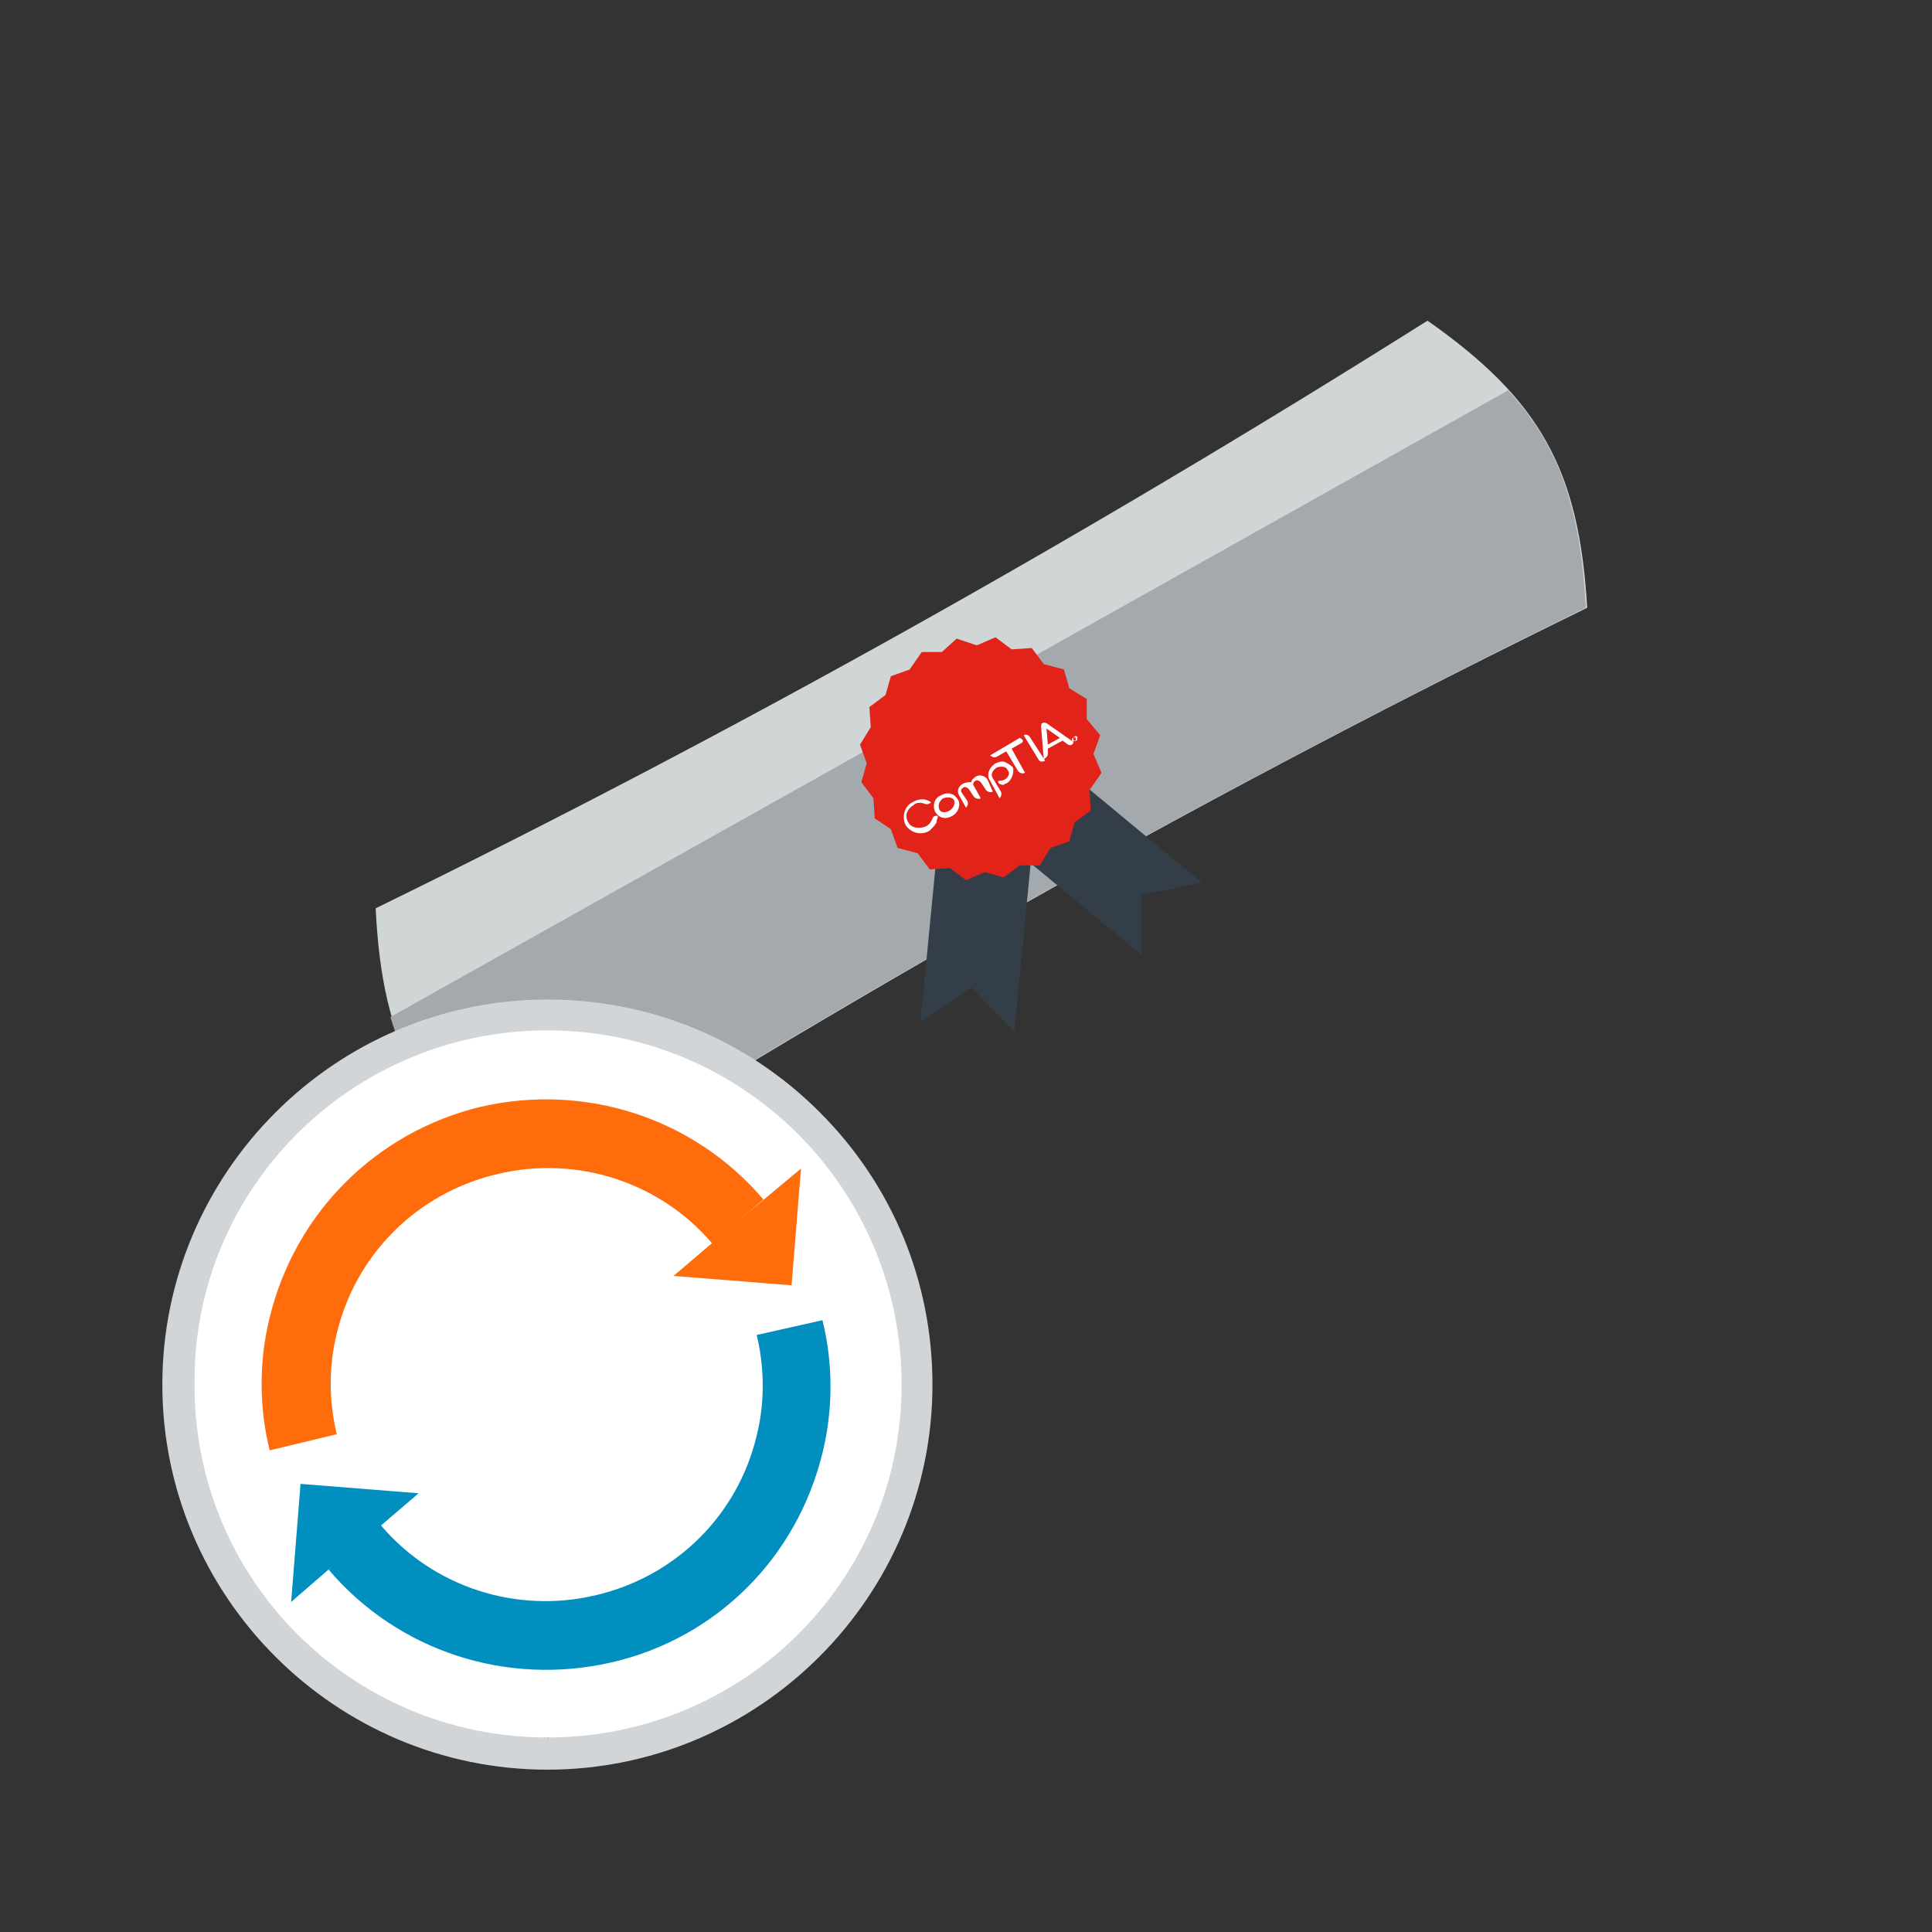 <?xml version="1.0" encoding="utf-8"?>
<!-- Generator: Adobe Illustrator 19.0.1, SVG Export Plug-In . SVG Version: 6.00 Build 0)  -->
<svg version="1.1" id="Layer_1" xmlns="http://www.w3.org/2000/svg" xmlns:xlink="http://www.w3.org/1999/xlink" x="0px" y="0px"
	 viewBox="0 0 144 144" style="enable-background:new 0 0 144 144;" xml:space="preserve">
<rect x="0" y="0" width="144" height="144" fill="#333333" stroke="none"/>
<style type="text/css">
	.st0{fill:#D0D5D6;}
	.st1{fill:#A4A9AD;}
	.st2{fill:#333E48;}
	.st3{fill:#E2231A;}
	.st4{fill:#FFFFFF;}
	.st5{fill:#D1D5D7;}
	.st6{fill:#008FBE;}
	.st7{fill:#FF6C0C;}
</style>
<g>
	<g>
		<g>
			<g>
				<g>
					<path class="st0" d="M118.3,45.3c-27,13.2-53,27.8-78.4,43.8C31.4,83.2,28.5,78,28,67.7c27-13.2,53-27.8,78.4-43.8
						C114.8,29.8,117.7,35,118.3,45.3z"/>
				</g>
			</g>
			<path class="st1" d="M39.8,89.1c25.4-16,51.5-30.6,78.4-43.8c-0.4-7.2-1.9-12-5.8-16.2L29.1,75.8C30.7,81.2,33.9,85,39.8,89.1z"
				/>
			<polygon class="st2" points="75.6,76.9 72.4,73.6 68.6,76.2 70,61.8 77,62.5 			"/>
			<polygon class="st2" points="89.6,65.8 85.1,66.7 85.1,71.2 74,62 78.5,56.6 			"/>
			<g>
				<polygon class="st3" points="75.4,48.4 76.9,48.3 77.8,49.5 79.3,49.9 79.7,51.3 81,52.1 81,53.6 82,54.8 81.5,56.2 82.1,57.6 
					81.2,58.9 81.3,60.4 80.1,61.3 79.7,62.7 78.3,63.2 77.5,64.5 76,64.5 74.8,65.4 73.4,65 72,65.6 70.8,64.7 69.3,64.8 
					68.4,63.6 66.9,63.2 66.4,61.8 65.2,61 65.1,59.5 64.2,58.3 64.6,56.9 64.1,55.5 64.9,54.2 64.8,52.7 66,51.8 66.4,50.4 
					67.8,49.9 68.7,48.6 70.2,48.6 71.3,47.6 72.8,48.1 74.2,47.5 				"/>
			</g>
		</g>
		<g>
			<path class="st4" d="M71,60.8c-0.5,0.3-1,0.2-1.3-0.3c-0.2-0.4-0.1-1,0.4-1.2c0.5-0.3,1-0.2,1.3,0.3C71.6,59.9,71.5,60.5,71,60.8
				 M70.3,59.5C70,59.7,69.9,60,70,60.3s0.5,0.3,0.8,0.1s0.4-0.5,0.3-0.8C70.9,59.4,70.6,59.4,70.3,59.5"/>
			<path class="st4" d="M74,59c-0.2,0.1-0.4,0-0.5-0.1l-0.4-0.6c-0.1-0.1-0.3-0.2-0.4-0.1c-0.2,0.1-0.2,0.3-0.1,0.4l0.5,0.9
				c-0.2,0.1-0.4,0-0.5-0.1l-0.4-0.6c-0.1-0.1-0.3-0.2-0.4-0.1c-0.2,0.1-0.2,0.3-0.1,0.4l0.4,0.6c0.1,0.2,0,0.4-0.1,0.5l-0.5-0.9
				c-0.2-0.3-0.1-0.7,0.3-0.9c0.2-0.1,0.4-0.1,0.6-0.1c0-0.2,0.2-0.3,0.3-0.4c0.3-0.2,0.7-0.1,0.9,0.2L74,59z"/>
			<path class="st4" d="M75,58.4c-0.1,0-0.2,0.1-0.2,0.1c-0.2,0-0.4-0.1-0.4-0.2c0,0,0,0,0-0.1l0,0c0.1,0,0.3,0,0.5-0.1
				c0.3-0.2,0.4-0.5,0.2-0.7c-0.1-0.3-0.5-0.3-0.8-0.2C74,57.4,73.8,57.7,74,58l0.6,1c0.1,0.2,0,0.4-0.1,0.5l-0.7-1.3
				c-0.3-0.4-0.1-1,0.4-1.3c0.2-0.1,0.5-0.2,0.7-0.1c0.2,0.1,0.4,0.2,0.6,0.4C75.6,57.6,75.4,58.2,75,58.4"/>
			<path class="st4" d="M76.1,55.4l-0.7,0.4l1,1.8l0,0c-0.2,0.1-0.4,0-0.5-0.1L75,56l-0.7,0.4c-0.2,0.1-0.4,0-0.5-0.1L76,55
				C76.3,55.1,76.3,55.3,76.1,55.4"/>
			<path class="st4" d="M79.6,55.5l-0.4-0.3l-1.1,0.6v0.4c0,0.2-0.2,0.3-0.3,0.4l-0.2-2.4c0-0.1,0-0.3,0.1-0.3c0.1-0.1,0.2,0,0.3,0
				l2,1.4C80,55.5,79.8,55.6,79.6,55.5 M78,54.3l0.1,1.2L79,55L78,54.3L78,54.3z"/>
			<path class="st4" d="M68.9,59.9c-0.3-0.1-0.6-0.1-0.8,0.1c-0.5,0.3-0.7,0.8-0.4,1.3c0.2,0.4,0.8,0.5,1.3,0.3
				c0.2-0.1,0.4-0.3,0.5-0.6c0.1-0.2,0.2-0.2,0.4-0.2c0,0.2-0.1,0.3-0.1,0.5c-0.1,0.2-0.3,0.4-0.5,0.6c-0.6,0.4-1.4,0.2-1.8-0.4
				c-0.3-0.6-0.1-1.4,0.5-1.7c0.5-0.3,1-0.3,1.4,0C69.3,59.9,69.1,60,68.9,59.9"/>
			<path class="st4" d="M80.2,55.2c-0.1,0.1-0.2,0-0.2-0.1s0-0.2,0.1-0.2c0.1-0.1,0.2,0,0.2,0.1C80.3,55.1,80.3,55.2,80.2,55.2
				 M80,55c-0.1,0-0.1,0.1-0.1,0.2c0,0.1,0.1,0.1,0.2,0c0.1,0,0.1-0.1,0.1-0.2C80.2,55,80.1,54.9,80,55 M80.2,55.1L80.2,55.1
				L80.2,55.1L80.2,55.1L80.2,55.1C80.1,55.1,80.1,55.1,80.2,55.1L80.2,55.1L80.2,55.1C80.1,55.1,80.1,55.1,80.2,55.1L80.2,55.1
				C80.1,55.1,80.1,55.1,80.2,55.1C80.1,55,80.1,55,80.2,55.1C80.1,55,80.1,55,80.2,55.1L80.2,55.1L80.2,55.1
				C80.1,55.2,80.1,55.2,80.2,55.1L80.2,55.1H80l0,0H80.2C80.1,55,80.2,55,80.2,55.1C80.2,55,80.2,55,80.2,55.1"/>
			<path class="st4" d="M76.3,54.8l1.1,1.8c0.1,0.2,0.3,0.2,0.5,0.1L76.8,55C76.7,54.8,76.5,54.7,76.3,54.8"/>
		</g>
	</g>
	<g>
		<g>
			<path class="st4" d="M40.8,129.5v1.2l0,0c-7.3,0-14.3-2.9-19.4-8.1c-5.2-5.2-8.1-12.1-8.1-19.5c0-15.2,12.3-27.5,27.5-27.5
				c7.4,0,14.3,2.9,19.5,8.1s8.1,12.1,8.1,19.5c0,15.2-12.3,27.5-27.5,27.5v-1.2H40.8z"/>
			<path class="st5" d="M40.8,76.8L40.8,76.8c14.6,0,26.4,11.8,26.4,26.4s-11.8,26.3-26.4,26.3l0,0c-14.6,0-26.4-11.8-26.3-26.4
				C14.4,88.6,26.2,76.8,40.8,76.8 M40.8,74.5L40.8,74.5L40.8,74.5c-15.8,0-28.7,12.9-28.7,28.7s12.9,28.7,28.7,28.7
				s28.7-12.9,28.7-28.7c0-7.7-3-14.9-8.4-20.3C55.6,77.4,48.4,74.5,40.8,74.5L40.8,74.5z"/>
		</g>
		<g>
			<path class="st6" d="M56.4,99.5c0.6,2.5,0.6,5.1,0,7.5c-1.4,5.9-6,10.5-12,11.9c-5.9,1.4-12.1-0.6-16-5.2l2.8-2.4l-8.8-0.7l0,0
				l0,0l0,0l0,0l-0.7,8.8l3-2.6l-0.2,0.2c5.2,6.1,13.3,8.7,21.1,6.9c7.8-1.8,13.8-7.8,15.7-15.6c0.8-3.2,0.8-6.7,0-9.9L56.4,99.5z"
				/>
			<g>
				<path class="st7" d="M56.9,89.4c-5.2-6.1-13.3-8.7-21.1-6.9C28,84.4,22,90.4,20.1,98.2c-0.8,3.2-0.8,6.7,0,9.9l5-1.2
					c-0.6-2.5-0.6-5.1,0-7.5c1.4-5.9,6-10.5,12-11.9c5.9-1.4,12.1,0.6,16,5.2L56.9,89.4z"/>
				<polygon class="st7" points="59.7,87.1 54.9,91.1 50.2,95.1 59,95.8 59,95.8 				"/>
			</g>
		</g>
	</g>
</g>
</svg>
